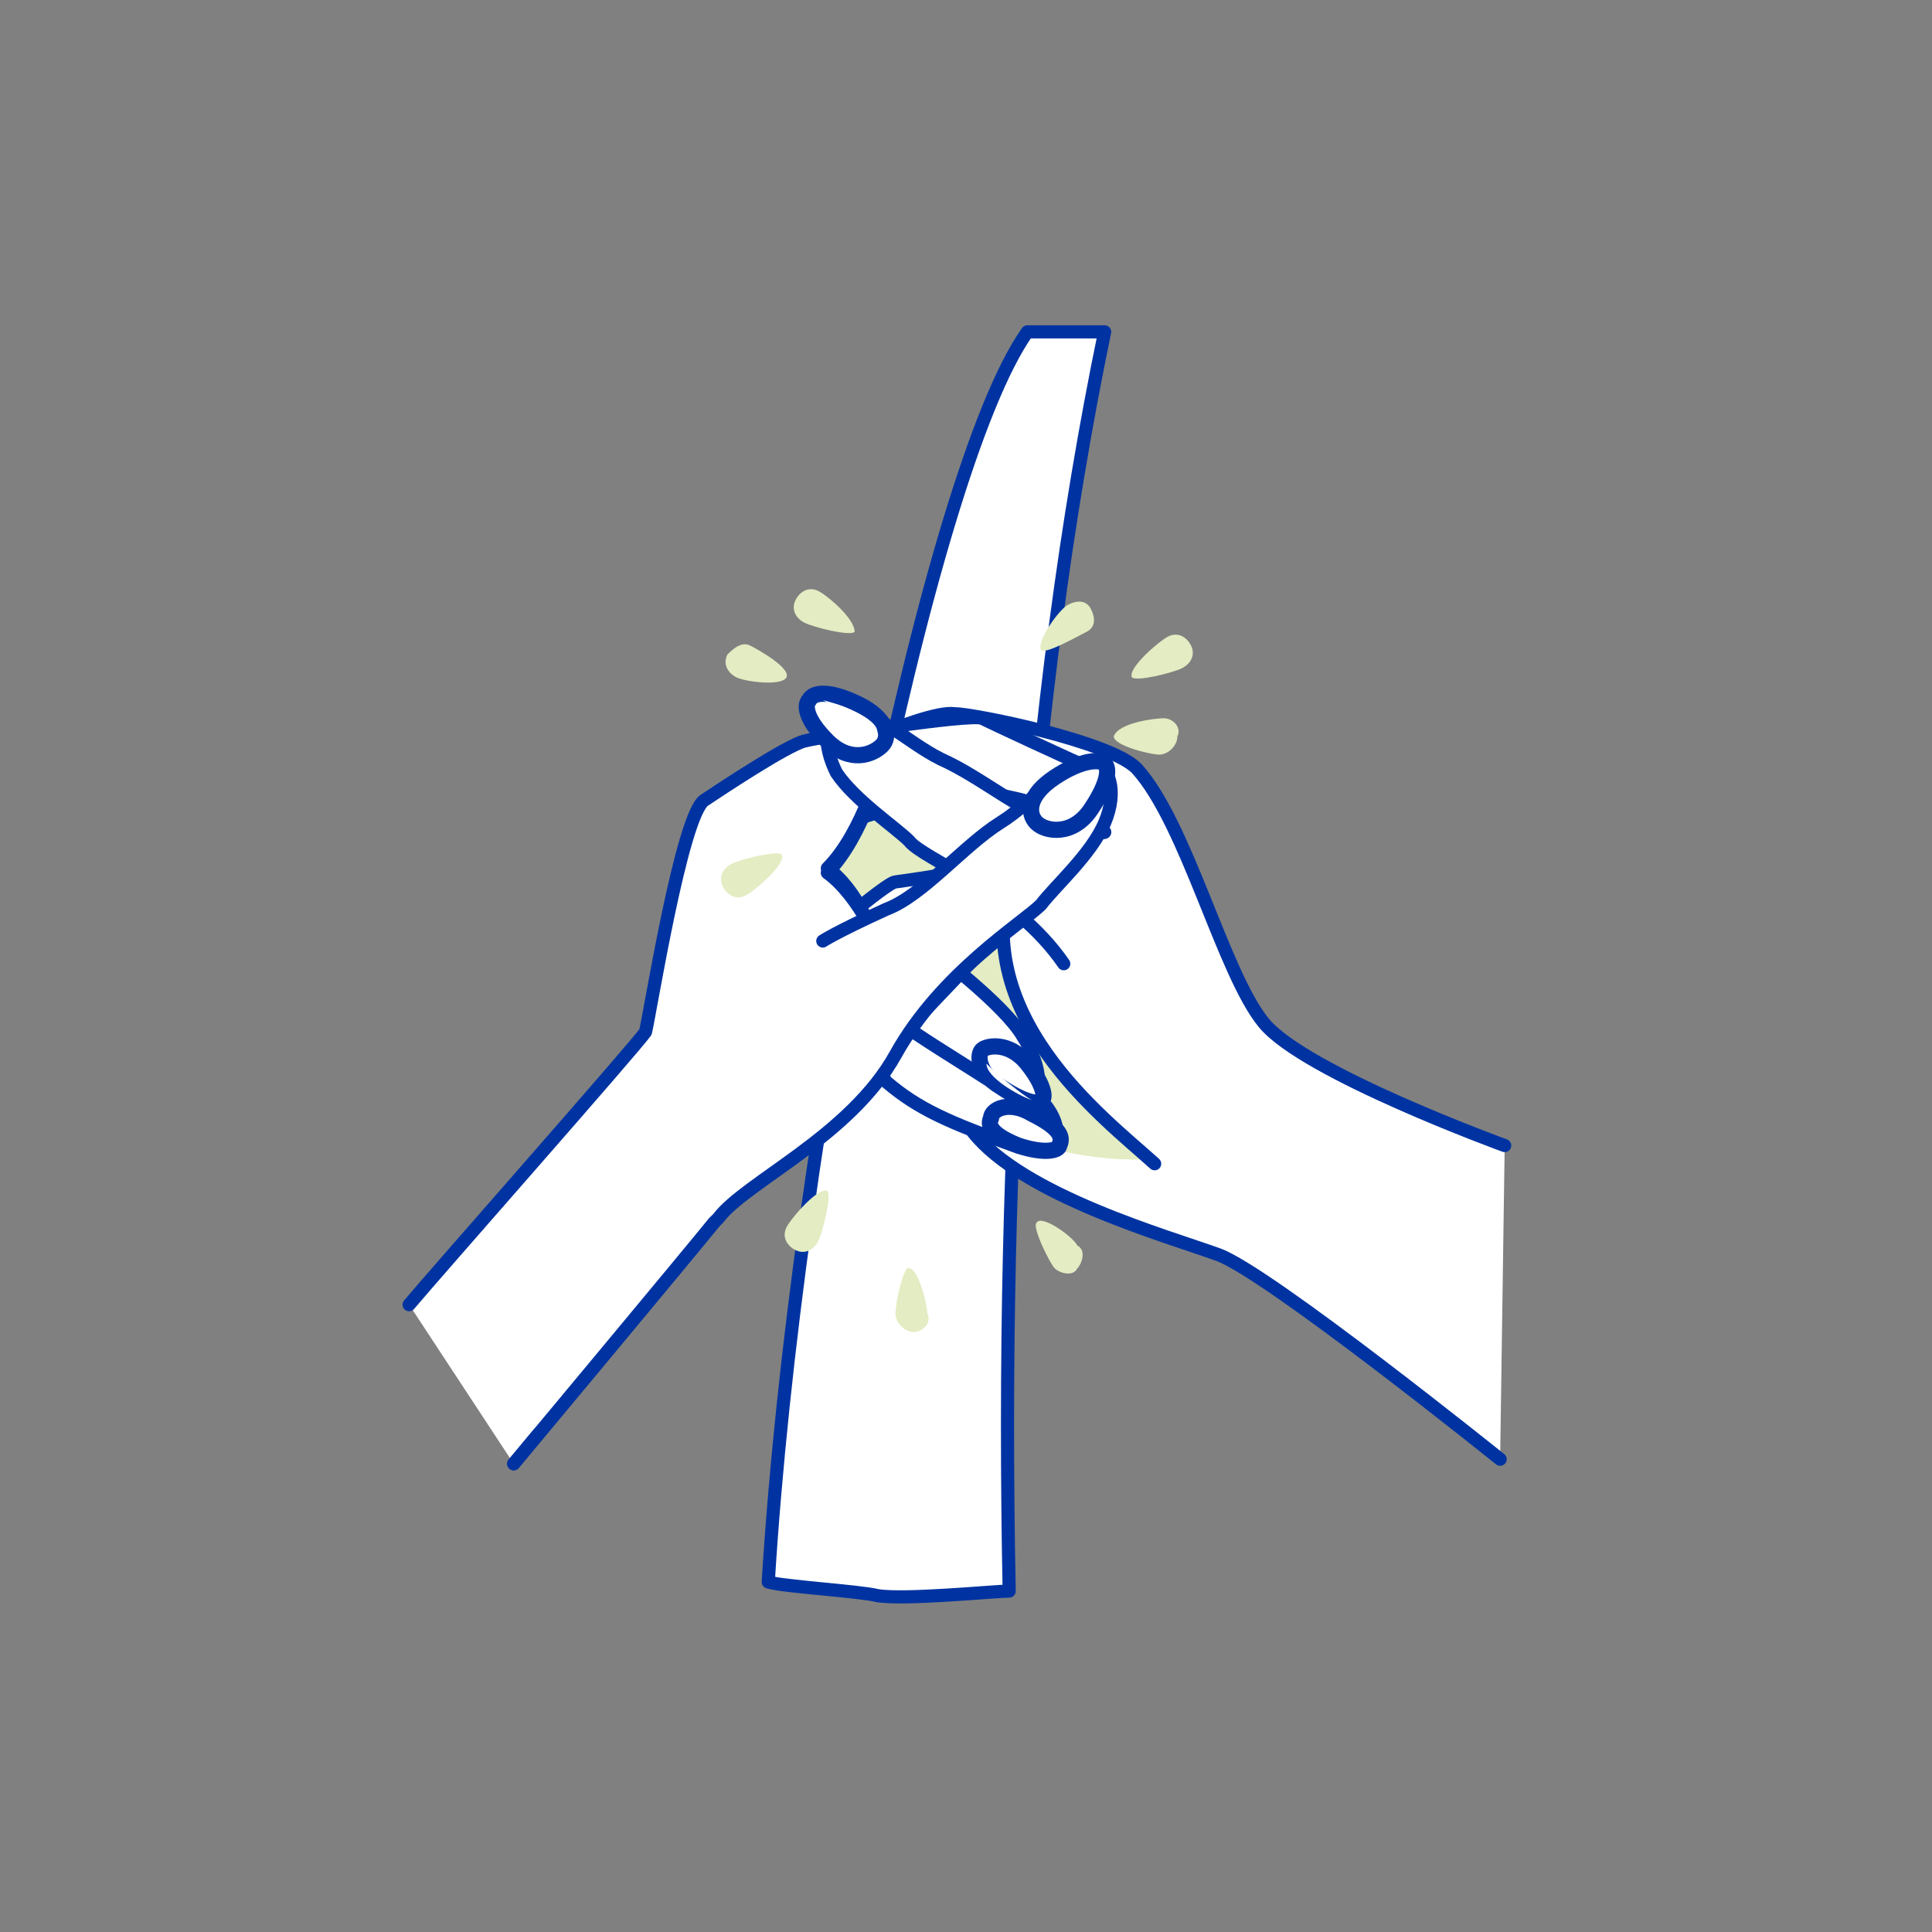 <?xml version="1.0" encoding="utf-8"?>
<!-- Generator: Adobe Illustrator 24.1.2, SVG Export Plug-In . SVG Version: 6.00 Build 0)  -->
<svg version="1.1" id="vector" xmlns="http://www.w3.org/2000/svg" xmlns:xlink="http://www.w3.org/1999/xlink" x="0px" y="0px"
	 viewBox="0 0 42.5 42.5" style="enable-background:new 0 0 42.5 42.5;" xml:space="preserve">
<rect x="0" y="0" width="42.5" height="42.5" fill="#808080" stroke="none"/>
<style type="text/css">
	.st0{fill:#FFFFFF;stroke:#0033A1;stroke-width:0.289;stroke-linecap:round;stroke-linejoin:round;}
	.st1{fill:#FFF6A6;}
	.st2{fill:#FFFFFF;stroke:#0033A1;stroke-width:0.356;stroke-linecap:round;stroke-linejoin:round;}
	.st3{fill:#FFFFFF;}
	.st4{fill:none;stroke:#0033A1;stroke-width:0.289;stroke-linecap:round;stroke-linejoin:round;}
	.st5{clip-path:url(#SVGID_2_);fill:#FFFFFF;}
	.st6{fill:#FFFACD;}
	.st7{fill:none;stroke:#0033A1;stroke-width:0.386;stroke-linecap:round;stroke-linejoin:round;}
	.st8{clip-path:url(#SVGID_4_);fill:#FFFFFF;}
	.st9{clip-path:url(#SVGID_6_);fill:#FFF6A6;}
	.st10{clip-path:url(#SVGID_8_);fill:#FFFFFF;}
	.st11{fill:none;stroke:#0033A1;stroke-width:0.385;stroke-linecap:round;stroke-linejoin:round;}
	.st12{fill-rule:evenodd;clip-rule:evenodd;fill:#FFFFFF;}
	.st13{fill-rule:evenodd;clip-rule:evenodd;fill:#0033A1;}
	.st14{fill:none;stroke:#0033A1;stroke-width:0.222;}
	.st15{fill-rule:evenodd;clip-rule:evenodd;fill:#FFF6A6;}
	.st16{clip-path:url(#SVGID_10_);fill:#FFF6A6;}
	.st17{fill:none;stroke:#FFEE00;stroke-width:0.386;stroke-linecap:round;stroke-linejoin:round;}
	.st18{fill:none;stroke:#0033A1;stroke-width:0.283;stroke-linecap:round;stroke-linejoin:round;}
	.st19{fill:none;stroke:#0033A1;stroke-width:0.368;stroke-linecap:round;stroke-linejoin:round;}
	.st20{fill:#FFFFFF;stroke:#0033A1;stroke-width:0.658;stroke-linecap:round;stroke-linejoin:round;}
	.st21{fill:#FFEE00;}
	.st22{fill:#FFEE00;stroke:#0033A1;stroke-width:0.289;stroke-linecap:round;stroke-linejoin:round;}
	.st23{clip-path:url(#SVGID_12_);fill:#FFFFFF;}
	.st24{clip-path:url(#SVGID_14_);fill:#FFFFFF;}
	.st25{clip-path:url(#SVGID_16_);fill:#FFF6A6;}
	.st26{clip-path:url(#SVGID_18_);fill:#FFFFFF;}
	.st27{fill:none;stroke:#0033A1;stroke-width:0.161;}
	.st28{opacity:0.5;}
	.st29{clip-path:url(#SVGID_20_);fill:#FFEE00;}
	.st30{clip-path:url(#SVGID_22_);fill:#FFFFFF;}
	.st31{clip-path:url(#SVGID_22_);fill:none;stroke:#0033A1;stroke-width:0.283;stroke-linecap:round;stroke-linejoin:round;}
	.st32{clip-path:url(#SVGID_22_);fill:none;stroke:#0033A1;stroke-width:0.255;stroke-linecap:round;stroke-linejoin:round;}
	.st33{clip-path:url(#SVGID_24_);fill:#FFF6A6;}
	.st34{clip-path:url(#SVGID_26_);fill:#FFF6A6;}
	.st35{clip-path:url(#SVGID_26_);fill:none;stroke:#0033A1;stroke-width:0.283;stroke-linecap:round;stroke-linejoin:round;}
	.st36{clip-path:url(#SVGID_26_);fill:#FFFFFF;}
	.st37{fill:#FFF6A6;stroke:#0033A1;stroke-width:0.289;stroke-miterlimit:10;}
	.st38{fill:#FFFFFF;stroke:#0033A1;stroke-width:0.296;stroke-linecap:round;stroke-linejoin:round;}
	.st39{fill:none;stroke:#FFFFFF;stroke-width:0.284;stroke-linecap:round;stroke-linejoin:round;}
	.st40{fill:#FFFACD;stroke:#0033A1;stroke-width:0.289;stroke-linecap:round;stroke-linejoin:round;}
	.st41{fill-rule:evenodd;clip-rule:evenodd;fill:#FFFACD;}
	.st42{clip-path:url(#SVGID_28_);fill:#FFFFFF;}
	.st43{fill:none;stroke:#0033A1;stroke-width:0.391;stroke-linecap:round;stroke-linejoin:round;}
	.st44{clip-path:url(#SVGID_30_);fill:#FFEE00;}
	.st45{clip-path:url(#SVGID_32_);fill:#FFF6A6;}
	.st46{fill:none;stroke:#0033A1;stroke-width:0.39;stroke-linecap:round;stroke-linejoin:round;}
	.st47{fill:#FFF15E;}
	.st48{clip-path:url(#SVGID_34_);fill:#FFF6A6;}
	.st49{clip-path:url(#SVGID_36_);fill:#FFF6A6;}
	.st50{fill:none;stroke:#0033A1;stroke-width:0.321;stroke-linecap:round;stroke-linejoin:round;}
	.st51{fill:#FFFFFF;stroke:#0033A1;stroke-width:0.32;stroke-linecap:round;stroke-linejoin:round;}
	.st52{clip-path:url(#SVGID_38_);fill:#FFFFFF;}
	.st53{fill:none;stroke:#0033A1;stroke-width:0.32;stroke-linecap:round;stroke-linejoin:round;}
	.st54{clip-path:url(#SVGID_40_);fill:#FFFFFF;}
	
		.st55{fill:none;stroke:#0033A1;stroke-width:0.32;stroke-linecap:round;stroke-linejoin:round;stroke-dasharray:0.661,0.661,0.661,0.661,0.661,0.661;}
	.st56{fill:none;stroke:#0033A1;stroke-width:0.394;}
	.st57{fill:none;stroke:#0033A1;stroke-width:0.283;}
	.st58{fill:none;stroke:#0033A1;stroke-width:0.368;}
	.st59{fill:none;stroke:#0033A1;stroke-width:0.283;stroke-linecap:round;}
	.st60{fill:#0033A1;}
	.st61{fill:#FFFFFF;stroke:#0033A1;stroke-width:0.283;}
	.st62{fill:none;stroke:#FFFFFF;stroke-width:0.567;stroke-linecap:round;}
	.st63{fill:#FCD6B4;}
	.st64{clip-path:url(#SVGID_42_);fill:#F6A965;}
	.st65{clip-path:url(#SVGID_44_);fill:#FCD6B4;}
	.st66{fill:#F6A965;stroke:#0033A1;stroke-width:0.289;stroke-linecap:round;stroke-linejoin:round;}
	.st67{fill:#FCD6B4;stroke:#0033A1;stroke-width:0.289;stroke-miterlimit:10;}
	.st68{fill:#F6A965;}
	.st69{clip-path:url(#SVGID_46_);fill:#FFFFFF;}
	.st70{clip-path:url(#SVGID_48_);fill:#FFFFFF;}
	.st71{fill:#FDE7D2;stroke:#0033A1;stroke-width:0.289;stroke-linecap:round;stroke-linejoin:round;}
	.st72{fill:#FDE7D2;}
	.st73{fill-rule:evenodd;clip-rule:evenodd;fill:#FDE7D2;}
	.st74{clip-path:url(#SVGID_50_);fill:#FFFFFF;}
	.st75{fill-rule:evenodd;clip-rule:evenodd;fill:#FCD6B4;}
	.st76{fill:#F9BC85;}
	.st77{clip-path:url(#SVGID_52_);fill:#FCD6B4;}
	.st78{clip-path:url(#SVGID_54_);fill:#FCD6B4;}
	.st79{fill:none;stroke:#0033A1;stroke-width:0.427;stroke-linecap:round;stroke-linejoin:round;}
	.st80{clip-path:url(#SVGID_56_);fill:#FFFFFF;}
	.st81{clip-path:url(#SVGID_58_);fill:#FFFFFF;}
	.st82{clip-path:url(#SVGID_60_);fill:#FCD6B4;}
	.st83{clip-path:url(#SVGID_62_);fill:#FCD6B4;}
	.st84{clip-path:url(#SVGID_64_);fill:#FCD6B4;}
	.st85{clip-path:url(#SVGID_66_);fill:#FFFFFF;}
	.st86{clip-path:url(#SVGID_68_);fill:#FCD6B4;}
	.st87{clip-path:url(#SVGID_70_);fill:#FFFFFF;}
	.st88{clip-path:url(#SVGID_70_);fill:none;stroke:#0033A1;stroke-width:0.283;stroke-linecap:round;stroke-linejoin:round;}
	.st89{clip-path:url(#SVGID_70_);fill:none;stroke:#0033A1;stroke-width:0.255;stroke-linecap:round;stroke-linejoin:round;}
	.st90{clip-path:url(#SVGID_72_);fill:#FCD6B4;}
	.st91{clip-path:url(#SVGID_74_);fill:#FCD6B4;}
	.st92{clip-path:url(#SVGID_74_);fill:none;stroke:#0033A1;stroke-width:0.283;stroke-linecap:round;stroke-linejoin:round;}
	.st93{clip-path:url(#SVGID_74_);fill:#FFFFFF;}
	.st94{clip-path:url(#SVGID_76_);fill:#FFFFFF;}
	.st95{clip-path:url(#SVGID_78_);fill:#FFFFFF;}
	.st96{clip-path:url(#SVGID_80_);fill:#FCD6B4;}
	.st97{clip-path:url(#SVGID_82_);fill:#FFFFFF;}
	.st98{clip-path:url(#SVGID_84_);fill:#FCD6B4;}
	.st99{fill:none;stroke:#F6A965;stroke-width:0.386;stroke-linecap:round;stroke-linejoin:round;}
	.st100{fill:#F9D0DA;}
	.st101{clip-path:url(#SVGID_86_);fill:#F298B0;}
	.st102{clip-path:url(#SVGID_88_);fill:#F9D0DA;}
	.st103{fill:#FBE3E9;}
	.st104{fill:#F9D0DA;stroke:#0033A1;stroke-width:0.289;stroke-linecap:round;stroke-linejoin:round;}
	.st105{fill:#FFFFFF;stroke:#0033A1;stroke-width:0.254;stroke-linecap:round;stroke-linejoin:round;}
	.st106{fill:#FFFFFF;stroke:#0033A1;stroke-width:0.356;stroke-linecap:round;stroke-linejoin:round;}
	.st107{fill:#FFFFFF;stroke:#0033A1;stroke-width:0.386;stroke-linecap:round;stroke-linejoin:round;}
	.st108{fill:#FFFFFF;stroke:#0033A1;stroke-width:0.382;stroke-linecap:round;stroke-linejoin:round;}
	.st109{fill:none;stroke:#F298B0;stroke-width:0.356;stroke-linecap:round;stroke-linejoin:round;}
	.st110{fill:#F298B0;}
	.st111{fill:#FFFFFF;stroke:#0033A1;stroke-width:0.376;stroke-linecap:round;stroke-linejoin:round;}
	.st112{fill:#F298B0;stroke:#0033A1;stroke-width:0.289;stroke-linecap:round;stroke-linejoin:round;}
	.st113{fill:none;stroke:#FFFFFF;stroke-width:0.567;stroke-linecap:round;stroke-linejoin:round;}
	.st114{fill:#FFFFFF;stroke:#0033A1;stroke-width:0.289;stroke-miterlimit:10;}
	.st115{fill:#E3ECC2;}
	.st116{fill:#F5AFC1;}
	.st117{fill:#FFFFFF;stroke:#0033A1;stroke-width:0.272;stroke-linecap:round;stroke-linejoin:round;}
	.st118{fill:none;stroke:#0033A1;stroke-width:0.272;stroke-linecap:round;stroke-linejoin:round;}
	.st119{clip-path:url(#SVGID_90_);fill:#FFFFFF;}
	.st120{clip-path:url(#SVGID_92_);fill:#FFFFFF;}
	.st121{fill:#E3ECC2;stroke:#0033A1;stroke-width:0.289;stroke-linecap:round;stroke-linejoin:round;}
	.st122{clip-path:url(#SVGID_94_);fill:#C5D879;}
	.st123{clip-path:url(#SVGID_96_);fill:#E3ECC2;}
	.st124{fill:#EEF4DB;}
	.st125{fill:none;stroke:#C5D879;stroke-width:0.356;stroke-linecap:round;stroke-linejoin:round;}
	.st126{fill:#C5D879;}
	.st127{fill:#C5D879;stroke:#0033A1;stroke-width:0.289;stroke-linecap:round;stroke-linejoin:round;}
	.st128{fill:#D1E098;}
	.st129{clip-path:url(#SVGID_98_);fill:#FFFFFF;}
	.st130{clip-path:url(#SVGID_100_);fill:#FFFFFF;}
</style>
<g>
	<g>
		<g>
			<path class="st0" d="M22.6,7.3c-2.2,3.1-5.1,17.7-5.7,27.5c0.3,0.1,2,0.2,2.4,0.3c0.6,0.1,2.6-0.1,2.9-0.1
				c-0.2-9.9,0.4-19.5,2.1-27.7L22.6,7.3z"/>
			<path class="st0" d="M33,32.1c0,0-5.1-4.1-6.2-4.5c-1.1-0.4-4.3-1.3-5.4-2.7c-2-2.6-0.1-6.7-0.1-6.7l-0.5-1.4
				c-0.4,0.2-1.3,1.2-2.7,1.4c-1.1,0.2-1.8-0.4-1.3-0.8c0.6-0.4,3.5-1.8,4.2-1.7c0.4,0,3.4,0.6,4,1.2c1.1,1.2,1.9,4.5,2.8,5.6
				c0.9,1.1,5.3,2.7,5.3,2.7"/>
			<path class="st121" d="M21.9,19c-0.7,0.2-2.2,0.4-2.2,0.4c-0.2,0-1.9,1.5-1.5,1.1c-1,1-2,0.4-1.7,0c0.3-0.5,1.4-1.9,1.9-2.3
				c0.6-0.3,2.7-0.8,3.1-1.1L21.9,19z"/>
			<path class="st115" d="M20,22.9c0-0.6,1.3-4,1.4-4.3c0.1-0.3,3.9,6.9,3.9,6.9S21.5,25.8,20,22.9z"/>
			<path class="st0" d="M20,22.2c0,0.1-0.8,1.3-0.5,1.6c0.7,0.6,1.4,0.9,2.8,1.4c1.2,0.4,1.1-0.5,0.6-1C22.3,23.7,20,22.2,20,22.2z"
				/>
			<path class="st0" d="M21.6,19.1c-0.3,0.1-2.1,1-2.3,1.1c-0.1,0.1-0.4,0.7-0.5,1.2c-0.1,0.5,1.6,1.5,2.7,2.2
				c1.8,1.2,1.4-0.2,1-0.8c-0.4-0.7-2-1.9-2-1.9"/>
			<path class="st2" d="M22.7,24.5c-0.5-0.3-0.9-0.1-0.9,0.1c-0.1,0.2,0.1,0.4,0.6,0.6c0.6,0.2,0.9,0.1,0.9,0
				C23.4,25,23.3,24.8,22.7,24.5z"/>
			<path class="st3" d="M23.1,25.1c-0.2,0-0.9-0.3-1.1-0.4C22.1,24.9,22.8,25.1,23.1,25.1z"/>
			<path class="st2" d="M22.6,23.4c-0.4-0.5-0.9-0.4-1-0.3c-0.1,0.1-0.1,0.5,0.4,0.8c0.6,0.4,0.9,0.4,0.9,0.3
				C23,24.2,23,23.9,22.6,23.4z"/>
			<path class="st3" d="M22.7,24.2c-0.2-0.1-0.8-0.6-1-0.8C21.7,23.7,22.4,24.1,22.7,24.2z"/>
			<path class="st0" d="M11.3,32.2c0,0,4-4.8,4.4-5.3c0.8-1.2,1.6-2.2,4.2-4.2l2-2.1l-2.5,0.3c0,0-0.5-1.2-1.2-1.7
				c0.4-0.4,0.7-1,0.9-1.5c0.5,0,1.3-0.2,1.7-0.4c1.1,0.3,2,0.4,2,0.4l1.2,0.6l0.2-1.3c-0.9-0.4-2.4-1.1-2.6-1.2
				c-0.3-0.1-3.5,0.4-3.9,0.5c-0.4,0.1-1.9,1.1-2.2,1.3c-0.5,0.3-1.2,4.7-1.3,5.1C14,23,9.5,28.1,9,28.7"/>
			<path class="st4" d="M19,20.1c-0.2-0.4-0.5-0.8-0.8-1c0.4-0.4,0.7-1,0.9-1.5c0.5,0,1.3-0.2,1.7-0.4c0.7,0.2,1.3,0.3,1.7,0.4"/>
			<path class="st115" d="M25.7,14c0.2-0.1,0.4,0,0.5,0.2c0.1,0.2,0,0.4-0.2,0.5c-0.2,0.1-1,0.3-1.1,0.2
				C24.8,14.7,25.5,14.1,25.7,14z"/>
			<path class="st115" d="M18,13c-0.2-0.1-0.4,0-0.5,0.2c-0.1,0.2,0,0.4,0.2,0.5c0.2,0.1,1,0.3,1.1,0.2C18.8,13.6,18.2,13.1,18,13z"
				/>
			<path class="st115" d="M16.5,14.2c-0.2-0.1-0.4,0.1-0.5,0.2c-0.1,0.2,0,0.4,0.2,0.5c0.2,0.1,1,0.2,1.1,0
				C17.4,14.7,16.7,14.3,16.5,14.2z"/>
			<path class="st0" d="M22.3,19.1c-1.1,3.2,2,5.5,3.1,6.5"/>
			<path class="st0" d="M23.4,21.2c-1.1-1.6-3.1-2.3-3.4-2.7c-0.3-0.3-1.2-0.9-1.6-1.5c-0.3-0.6-0.3-1.2,0.2-1.3
				c0.7-0.1,1.3,0.6,2.1,1c0.9,0.4,1.8,1.2,2.6,1.4c1.1,0.3,1,0.2,1,0.2"/>
			<path class="st2" d="M18.2,16.3c0.5,0.5,1,0.3,1.2,0.1c0.2-0.2,0.1-0.6-0.5-0.9c-0.6-0.3-1-0.3-1.1-0.1
				C17.7,15.5,17.7,15.8,18.2,16.3z"/>
			<path class="st3" d="M18.1,15.4c0.2,0.1,0.9,0.5,1.2,0.7C19.3,15.8,18.5,15.5,18.1,15.4z"/>
			<g>
				<path class="st0" d="M11.3,32.2c0,0,4-4.8,4.4-5.3l0.1-0.1c0.6-0.8,2.9-1.8,3.9-3.6c1-1.8,2.8-2.9,3.2-3.3
					c0.3-0.4,1.1-1.1,1.4-1.8c0.3-0.7,0.1-1.3-0.3-1.3c-0.7,0-1.2,0.8-2,1.3c-0.8,0.5-1.7,1.6-2.5,1.9c-1.1,0.5-1.4,0.7-1.4,0.7"/>
				<g>
					<path class="st2" d="M24,17.8c-0.4,0.6-1,0.5-1.2,0.3c-0.2-0.2-0.2-0.6,0.4-1c0.6-0.4,1-0.4,1.1-0.3
						C24.4,16.9,24.4,17.2,24,17.8z"/>
				</g>
			</g>
			<path class="st115" d="M23.5,13.3c0.2-0.1,0.4-0.1,0.5,0.1c0.1,0.2,0.1,0.4-0.1,0.5c-0.2,0.1-0.9,0.5-1,0.4
				C22.8,14.1,23.3,13.4,23.5,13.3z"/>
			<path class="st115" d="M25.6,15.8c0.2,0,0.4,0.2,0.3,0.4c0,0.2-0.2,0.4-0.4,0.4c-0.2,0-1-0.2-1-0.4
				C24.6,15.9,25.4,15.8,25.6,15.8z"/>
			<path class="st115" d="M16.4,19.7c-0.2,0.1-0.4,0-0.5-0.2c-0.1-0.2,0-0.4,0.2-0.5c0.2-0.1,1-0.3,1.1-0.2
				C17.3,19,16.6,19.6,16.4,19.7z"/>
			<path class="st115" d="M17.3,27c-0.1,0.2,0,0.4,0.2,0.5c0.2,0.1,0.4,0,0.5-0.2c0.1-0.2,0.3-1,0.2-1.1C18,26.1,17.4,26.8,17.3,27z
				"/>
			<path class="st115" d="M23.2,27.9c0.1,0.1,0.4,0.2,0.5,0c0.1-0.1,0.2-0.4,0-0.5c-0.1-0.2-0.8-0.7-0.9-0.5
				C22.7,27,23.1,27.8,23.2,27.9z"/>
			<path class="st115" d="M19.7,28.9c0,0.2,0.2,0.4,0.4,0.4c0.2,0,0.4-0.2,0.3-0.4c0-0.2-0.2-1-0.4-1C19.9,27.8,19.7,28.6,19.7,28.9
				z"/>
		</g>
	</g>
</g>
</svg>
